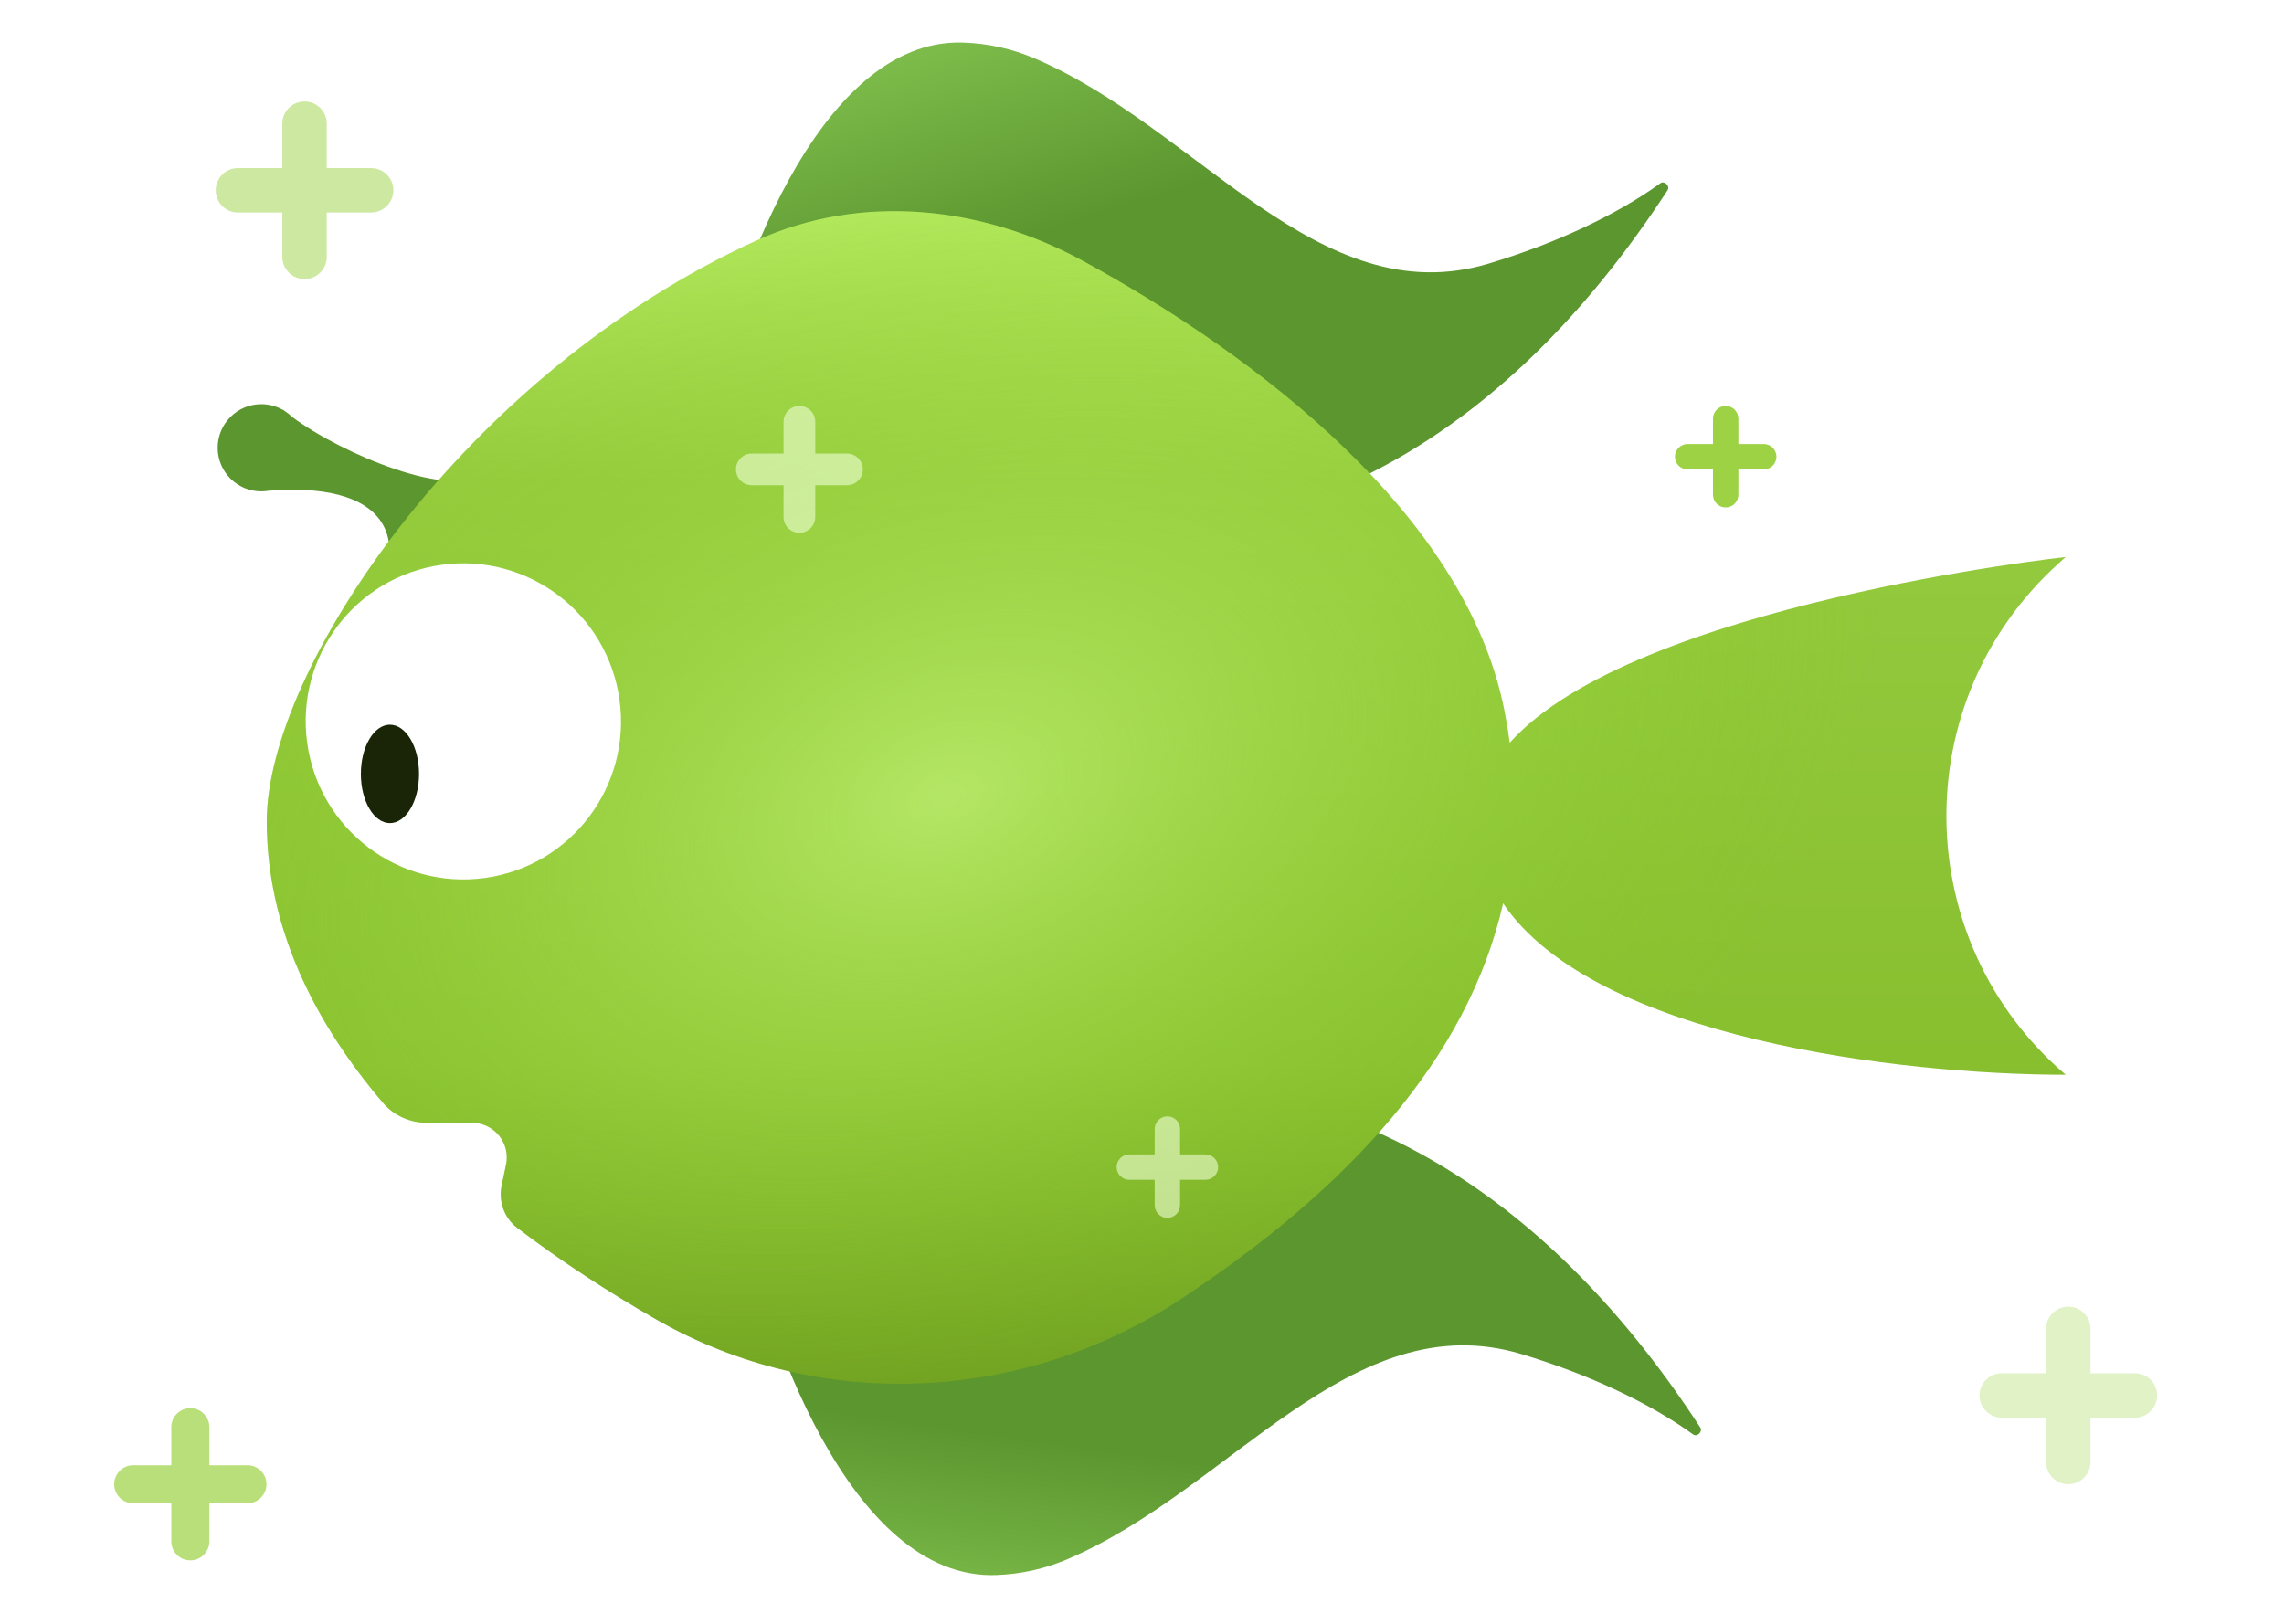 <svg width="180" height="128" viewBox="0 0 180 128" fill="none" xmlns="http://www.w3.org/2000/svg">
<g clip-path="url(#clip0_283_126)">
<g filter="url(#filter0_i_283_126)">
<path d="M131.419 13.63C105.407 53.539 70.014 40.33 55.614 31.289C57.584 21.363 64.401 1.609 75.904 1.994C77.937 2.062 79.795 2.504 81.484 3.218C94.39 8.676 103.893 23.44 117.316 19.416C122.68 17.807 127.498 15.514 130.855 13.08C131.174 12.848 131.634 13.3 131.419 13.63Z" fill="url(#paint0_linear_283_126)"/>
</g>
<g filter="url(#filter1_i_283_126)">
<path d="M133.996 114.227C107.984 74.318 72.592 87.527 58.191 96.568C60.161 106.493 66.978 126.247 78.481 125.863C80.514 125.795 82.372 125.353 84.061 124.639C96.967 119.181 106.47 104.417 119.893 108.441C125.257 110.05 130.076 112.343 133.432 114.777C133.752 115.009 134.211 114.557 133.996 114.227Z" fill="url(#paint1_linear_283_126)"/>
</g>
<g filter="url(#filter2_i_283_126)">
<path fill-rule="evenodd" clip-rule="evenodd" d="M23.008 31.489C26.925 34.433 35.772 38.085 37.99 35.866C45.297 28.559 29.971 50.33 28.754 47.036C32.337 42.188 31.577 36.513 21.196 37.317C21 37.352 20.798 37.37 20.592 37.37C20.592 37.37 20.591 37.37 20.591 37.37L20.591 37.37C18.693 37.37 17.154 35.831 17.154 33.933C17.154 32.035 18.693 30.496 20.591 30.496C21.214 30.496 21.799 30.662 22.302 30.952L22.309 30.926C22.348 30.959 22.387 30.993 22.426 31.027C22.637 31.16 22.832 31.315 23.008 31.489Z" fill="#5C962F"/>
</g>
<g filter="url(#filter3_ii_283_126)">
<path fill-rule="evenodd" clip-rule="evenodd" d="M59.613 20.663C36.679 31.102 21.021 54.45 21.021 66.447C21.021 74.714 24.668 82.161 30.183 88.642C31.049 89.66 32.333 90.212 33.669 90.212H37.211C38.942 90.212 40.235 91.804 39.881 93.498L39.534 95.152C39.272 96.408 39.733 97.71 40.753 98.488C44.248 101.153 47.961 103.559 51.674 105.69C64.606 113.11 80.685 112.296 93.12 104.07C106.275 95.368 115.671 85.161 118.458 72.906C125.637 83.549 149.791 86.424 162.794 86.424C150.491 75.907 150.227 56.976 162.231 46.12L162.794 45.611C162.794 45.611 128.736 49.33 118.98 60.259C118.865 59.395 118.719 58.522 118.543 57.64C115.471 42.279 99.098 29.779 85.35 22.27C77.389 17.922 67.87 16.906 59.613 20.663Z" fill="url(#paint2_linear_283_126)"/>
<path fill-rule="evenodd" clip-rule="evenodd" d="M59.613 20.663C36.679 31.102 21.021 54.45 21.021 66.447C21.021 74.714 24.668 82.161 30.183 88.642C31.049 89.66 32.333 90.212 33.669 90.212H37.211C38.942 90.212 40.235 91.804 39.881 93.498L39.534 95.152C39.272 96.408 39.733 97.71 40.753 98.488C44.248 101.153 47.961 103.559 51.674 105.69C64.606 113.11 80.685 112.296 93.12 104.07C106.275 95.368 115.671 85.161 118.458 72.906C125.637 83.549 149.791 86.424 162.794 86.424C150.491 75.907 150.227 56.976 162.231 46.12L162.794 45.611C162.794 45.611 128.736 49.33 118.98 60.259C118.865 59.395 118.719 58.522 118.543 57.64C115.471 42.279 99.098 29.779 85.35 22.27C77.389 17.922 67.87 16.906 59.613 20.663Z" fill="url(#paint3_radial_283_126)" fill-opacity="0.82"/>
</g>
<g filter="url(#filter4_di_283_126)">
<ellipse cx="38.221" cy="61.296" rx="12.423" ry="12.459" transform="rotate(-7.876 38.221 61.296)" fill="white"/>
</g>
<ellipse cx="30.731" cy="61.005" rx="2.292" ry="3.879" fill="#1A2508"/>
<path opacity="0.7" d="M16.5 112.5C16.5 111.672 15.828 111 15 111C14.172 111 13.5 111.672 13.5 112.5V115.5H10.5C9.672 115.5 9 116.172 9 117C9 117.828 9.672 118.5 10.5 118.5H13.5V121.5C13.5 122.328 14.172 123 15 123C15.828 123 16.5 122.328 16.5 121.5V118.5H19.5C20.328 118.5 21 117.828 21 117C21 116.172 20.328 115.5 19.5 115.5H16.5V112.5Z" fill="#9CD244"/>
<path d="M137 33C137 32.448 136.552 32 136 32C135.448 32 135 32.448 135 33V35H133C132.448 35 132 35.448 132 36C132 36.552 132.448 37 133 37H135V39C135 39.552 135.448 40 136 40C136.552 40 137 39.552 137 39V37H139C139.552 37 140 36.552 140 36C140 35.448 139.552 35 139 35H137V33Z" fill="#9CD244"/>
<path opacity="0.5" d="M25.75 9.75C25.75 8.784 24.966 8 24 8C23.034 8 22.25 8.784 22.25 9.75V13.25H18.75C17.784 13.25 17 14.034 17 15C17 15.966 17.784 16.75 18.75 16.75H22.25V20.25C22.25 21.216 23.034 22 24 22C24.966 22 25.75 21.216 25.75 20.25V16.75H29.25C30.216 16.75 31 15.966 31 15C31 14.034 30.216 13.25 29.25 13.25H25.75V9.75Z" fill="#9CD244"/>
<path opacity="0.3" d="M164.75 104.75C164.75 103.784 163.966 103 163 103C162.034 103 161.25 103.784 161.25 104.75V108.25H157.75C156.784 108.25 156 109.034 156 110C156 110.966 156.784 111.75 157.75 111.75H161.25V115.25C161.25 116.216 162.034 117 163 117C163.966 117 164.75 116.216 164.75 115.25V111.75H168.25C169.216 111.75 170 110.966 170 110C170 109.034 169.216 108.25 168.25 108.25H164.75V104.75Z" fill="#9CD244"/>
<path opacity="0.6" d="M93 89C93 88.448 92.552 88 92 88C91.448 88 91 88.448 91 89V91H89C88.448 91 88 91.448 88 92C88 92.552 88.448 93 89 93H91V95C91 95.552 91.448 96 92 96C92.552 96 93 95.552 93 95V93H95C95.552 93 96 92.552 96 92C96 91.448 95.552 91 95 91H93V89Z" fill="#EFFFD5"/>
<path opacity="0.6" d="M64.25 33.25C64.25 32.56 63.69 32 63 32C62.31 32 61.75 32.56 61.75 33.25V35.75H59.25C58.56 35.75 58 36.31 58 37C58 37.69 58.56 38.25 59.25 38.25H61.75V40.75C61.75 41.44 62.31 42 63 42C63.69 42 64.25 41.44 64.25 40.75V38.25H66.75C67.44 38.25 68 37.69 68 37C68 36.31 67.44 35.75 66.75 35.75H64.25V33.25Z" fill="#EFFFD5"/>
</g>
<defs>
<filter id="filter0_i_283_126" x="55.614" y="1.989" width="75.861" height="40.229" filterUnits="userSpaceOnUse" color-interpolation-filters="sRGB">
<feFlood flood-opacity="0" result="BackgroundImageFix"/>
<feBlend mode="normal" in="SourceGraphic" in2="BackgroundImageFix" result="shape"/>
<feColorMatrix in="SourceAlpha" type="matrix" values="0 0 0 0 0 0 0 0 0 0 0 0 0 0 0 0 0 0 127 0" result="hardAlpha"/>
<feOffset dy="1.364"/>
<feGaussianBlur stdDeviation="0.682"/>
<feComposite in2="hardAlpha" operator="arithmetic" k2="-1" k3="1"/>
<feColorMatrix type="matrix" values="0 0 0 0 0.584 0 0 0 0 0.838 0 0 0 0 0.391 0 0 0 1 0"/>
<feBlend mode="normal" in2="shape" result="effect1_innerShadow_283_126"/>
</filter>
<filter id="filter1_i_283_126" x="58.191" y="85.639" width="75.861" height="40.229" filterUnits="userSpaceOnUse" color-interpolation-filters="sRGB">
<feFlood flood-opacity="0" result="BackgroundImageFix"/>
<feBlend mode="normal" in="SourceGraphic" in2="BackgroundImageFix" result="shape"/>
<feColorMatrix in="SourceAlpha" type="matrix" values="0 0 0 0 0 0 0 0 0 0 0 0 0 0 0 0 0 0 127 0" result="hardAlpha"/>
<feOffset dy="-1.705"/>
<feGaussianBlur stdDeviation="0.682"/>
<feComposite in2="hardAlpha" operator="arithmetic" k2="-1" k3="1"/>
<feColorMatrix type="matrix" values="0 0 0 0 0.543 0 0 0 0 0.771 0 0 0 0 0.363 0 0 0 1 0"/>
<feBlend mode="normal" in2="shape" result="effect1_innerShadow_283_126"/>
</filter>
<filter id="filter2_i_283_126" x="17.154" y="30.496" width="22.802" height="18.246" filterUnits="userSpaceOnUse" color-interpolation-filters="sRGB">
<feFlood flood-opacity="0" result="BackgroundImageFix"/>
<feBlend mode="normal" in="SourceGraphic" in2="BackgroundImageFix" result="shape"/>
<feColorMatrix in="SourceAlpha" type="matrix" values="0 0 0 0 0 0 0 0 0 0 0 0 0 0 0 0 0 0 127 0" result="hardAlpha"/>
<feOffset dy="1.364"/>
<feGaussianBlur stdDeviation="1.023"/>
<feComposite in2="hardAlpha" operator="arithmetic" k2="-1" k3="1"/>
<feColorMatrix type="matrix" values="0 0 0 0 0.53 0 0 0 0 0.792 0 0 0 0 0.32 0 0 0 1 0"/>
<feBlend mode="normal" in2="shape" result="effect1_innerShadow_283_126"/>
</filter>
<filter id="filter3_ii_283_126" x="21.021" y="14.939" width="141.773" height="97.548" filterUnits="userSpaceOnUse" color-interpolation-filters="sRGB">
<feFlood flood-opacity="0" result="BackgroundImageFix"/>
<feBlend mode="normal" in="SourceGraphic" in2="BackgroundImageFix" result="shape"/>
<feColorMatrix in="SourceAlpha" type="matrix" values="0 0 0 0 0 0 0 0 0 0 0 0 0 0 0 0 0 0 127 0" result="hardAlpha"/>
<feOffset dy="1.705"/>
<feGaussianBlur stdDeviation="1.193"/>
<feComposite in2="hardAlpha" operator="arithmetic" k2="-1" k3="1"/>
<feColorMatrix type="matrix" values="0 0 0 0 0.785 0 0 0 0 1 0 0 0 0 0.446 0 0 0 1 0"/>
<feBlend mode="normal" in2="shape" result="effect1_innerShadow_283_126"/>
<feColorMatrix in="SourceAlpha" type="matrix" values="0 0 0 0 0 0 0 0 0 0 0 0 0 0 0 0 0 0 127 0" result="hardAlpha"/>
<feOffset dy="-3.409"/>
<feGaussianBlur stdDeviation="3.068"/>
<feComposite in2="hardAlpha" operator="arithmetic" k2="-1" k3="1"/>
<feColorMatrix type="matrix" values="0 0 0 0 0.366 0 0 0 0 0.546 0 0 0 0 0.082 0 0 0 1 0"/>
<feBlend mode="normal" in2="effect1_innerShadow_283_126" result="effect2_innerShadow_283_126"/>
</filter>
<filter id="filter4_di_283_126" x="24.091" y="43.041" width="26.554" height="32.078" filterUnits="userSpaceOnUse" color-interpolation-filters="sRGB">
<feFlood flood-opacity="0" result="BackgroundImageFix"/>
<feColorMatrix in="SourceAlpha" type="matrix" values="0 0 0 0 0 0 0 0 0 0 0 0 0 0 0 0 0 0 127 0" result="hardAlpha"/>
<feOffset dy="1.364"/>
<feComposite in2="hardAlpha" operator="out"/>
<feColorMatrix type="matrix" values="0 0 0 0 0.102 0 0 0 0 0.145 0 0 0 0 0.031 0 0 0 1 0"/>
<feBlend mode="normal" in2="BackgroundImageFix" result="effect1_dropShadow_283_126"/>
<feBlend mode="normal" in="SourceGraphic" in2="effect1_dropShadow_283_126" result="shape"/>
<feColorMatrix in="SourceAlpha" type="matrix" values="0 0 0 0 0 0 0 0 0 0 0 0 0 0 0 0 0 0 127 0" result="hardAlpha"/>
<feOffset dx="-1.705" dy="-5.795"/>
<feGaussianBlur stdDeviation="4.773"/>
<feComposite in2="hardAlpha" operator="arithmetic" k2="-1" k3="1"/>
<feColorMatrix type="matrix" values="0 0 0 0 0.584 0 0 0 0 0.796 0 0 0 0 0.247 0 0 0 0.29 0"/>
<feBlend mode="normal" in2="shape" result="effect2_innerShadow_283_126"/>
</filter>
<linearGradient id="paint0_linear_283_126" x1="99.674" y1="39.194" x2="86.907" y2="-1.985" gradientUnits="userSpaceOnUse">
<stop offset="0.614" stop-color="#5C962F"/>
<stop offset="1" stop-color="#7DBC4B"/>
</linearGradient>
<linearGradient id="paint1_linear_283_126" x1="102.251" y1="88.663" x2="95.793" y2="134.53" gradientUnits="userSpaceOnUse">
<stop offset="0.63" stop-color="#5C962F"/>
<stop offset="1" stop-color="#83C451"/>
</linearGradient>
<linearGradient id="paint2_linear_283_126" x1="91.907" y1="18.348" x2="91.907" y2="110.783" gradientUnits="userSpaceOnUse">
<stop stop-color="#B4EA5F"/>
<stop offset="0.231" stop-color="#95CB3F"/>
<stop offset="0.726" stop-color="#88BF2F"/>
<stop offset="1" stop-color="#70A022"/>
</linearGradient>
<radialGradient id="paint3_radial_283_126" cx="0" cy="0" r="1" gradientUnits="userSpaceOnUse" gradientTransform="translate(74.634 64.531) rotate(69.521) scale(49.371 75.724)">
<stop stop-color="#BDEE70"/>
<stop offset="1" stop-color="#85C81B" stop-opacity="0"/>
</radialGradient>
<clipPath id="clip0_283_126">
<rect width="180" height="128" rx="12" fill="white"/>
</clipPath>
</defs>
</svg>
